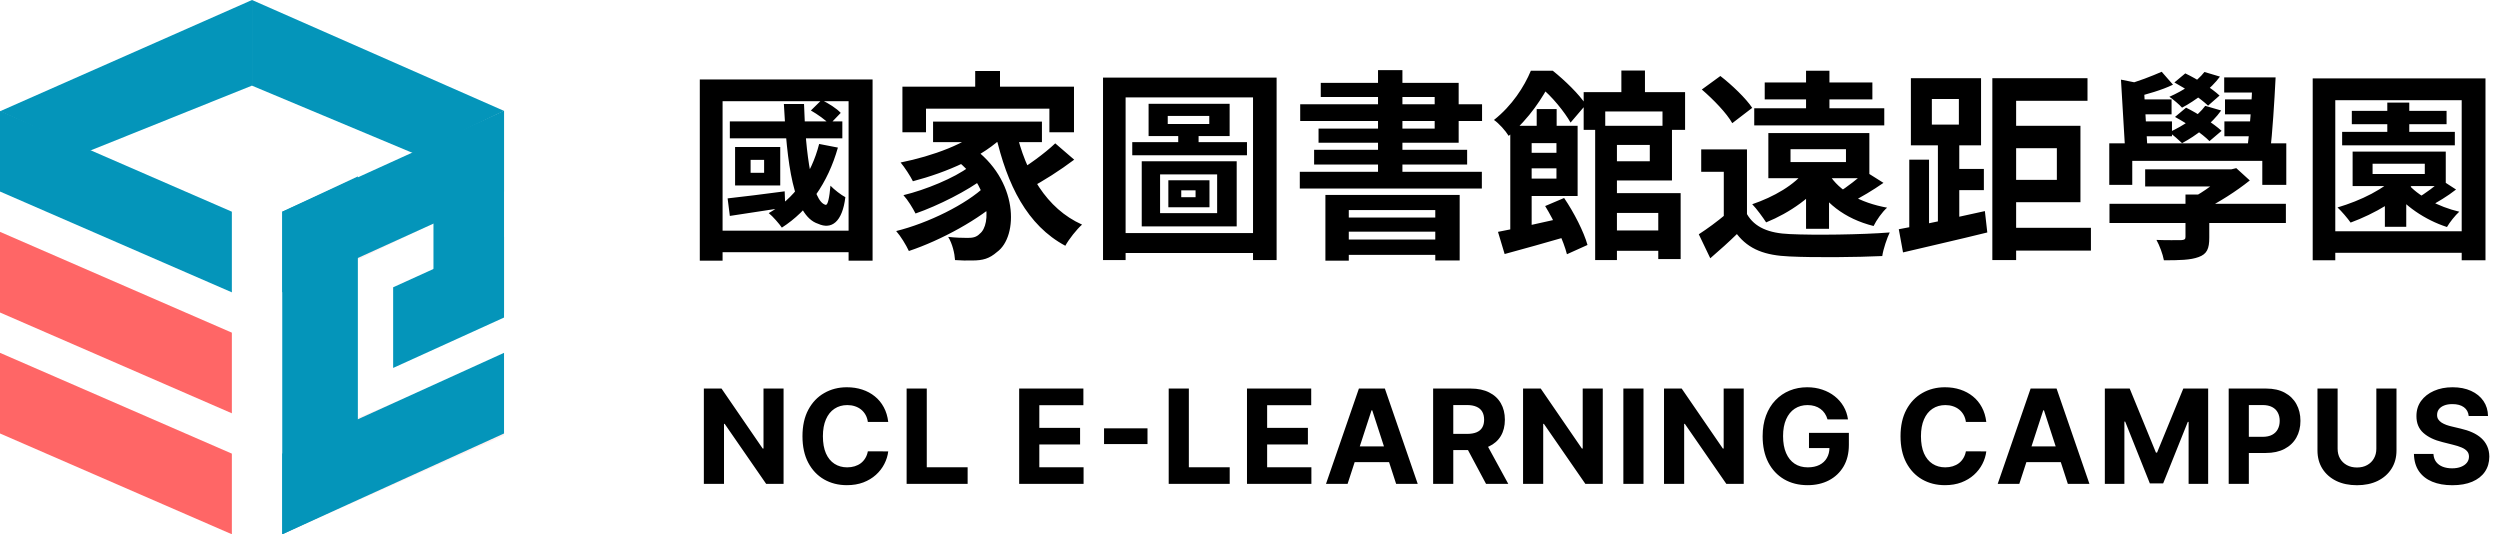 <svg width="248" height="53" viewBox="0 0 248 53" fill="none" xmlns="http://www.w3.org/2000/svg">
<path d="M28 21.36L50 11V30.88L39.407 35.36V28.92L43.481 27.24V21.92L35.333 25.84V41.52L50 35.36V43.2L28 53V21.36Z" fill="#FF6666" fill-opacity="0.1"/>
<path d="M72.4 12.04H83.56V13.72H72.4V12.04ZM80.44 10.96L81.5 9.92C82.18 10.24 83 10.76 83.4 11.2L82.3 12.34C81.9 11.9 81.1 11.34 80.44 10.96ZM81.26 14.28L83.12 14.64C82.12 18.18 80.18 20.9 77.56 22.58C77.32 22.22 76.66 21.46 76.26 21.14C78.76 19.72 80.48 17.34 81.26 14.28ZM72.18 19.68C73.64 19.52 75.74 19.26 77.84 18.98L77.9 20.58C75.96 20.88 74 21.18 72.4 21.42L72.18 19.68ZM74.46 15.86V17.14H75.8V15.86H74.46ZM72.92 14.58H77.4V18.4H72.92V14.58ZM77.76 10.32H79.76C79.9 15.3 80.58 20 81.9 20.32C82.12 20.38 82.28 19.6 82.38 18.42C82.74 18.8 83.46 19.36 83.86 19.56C83.56 22.04 82.48 22.8 81.16 22.2C78.66 21.4 78.06 16.08 77.76 10.32ZM69.42 7.88H86.56V25.86H84.18V10.04H71.68V25.86H69.42V7.88ZM70.84 22.88H85.48V25.02H70.84V22.88ZM96.74 7.04H99.2V9.9H96.74V7.04ZM89.52 8.6H106.54V13.12H104.1V10.78H91.86V13.12H89.52V8.6ZM92.56 12.06H103.36V14.1H92.56V12.06ZM94.52 15.62L96.36 14.54C101.08 17.82 101.04 23.46 98.9 25C98.14 25.66 97.5 25.84 96.44 25.84C95.94 25.86 95.34 25.84 94.74 25.8C94.7 25.14 94.48 24.18 94.06 23.5C94.8 23.58 95.46 23.6 95.98 23.6C96.48 23.6 96.86 23.54 97.2 23.18C98.34 22.3 98.34 18.34 94.52 15.62ZM97.68 12.58L99.66 13.4C97.54 15.56 93.9 17.1 90.56 17.98C90.34 17.52 89.72 16.56 89.34 16.12C92.52 15.48 95.94 14.24 97.68 12.58ZM96.12 16.56L97.66 17.64C96 18.92 93.06 20.4 90.82 21.18C90.56 20.66 90.06 19.84 89.62 19.36C91.8 18.84 94.7 17.64 96.12 16.56ZM97.74 18.46L99.38 19.68C97.24 21.72 93.34 23.84 90.16 24.9C89.88 24.3 89.36 23.44 88.9 22.92C92.06 22.14 95.88 20.26 97.74 18.46ZM100.78 12.92C101.74 17.12 103.8 20.7 107.34 22.28C106.8 22.76 106.04 23.72 105.68 24.38C101.9 22.36 99.9 18.36 98.76 13.32L100.78 12.92ZM104.68 14.22L106.56 15.84C105.18 16.88 103.44 18 102.14 18.66L100.6 17.22C101.86 16.5 103.64 15.22 104.68 14.22ZM115.84 11.5V12.3H119.96V11.5H115.84ZM113.94 10.3H121.98V13.5H113.94V10.3ZM115.08 17.3V21.14H120.74V17.3H115.08ZM113.26 16H122.68V22.46H113.26V16ZM117.18 18.88V19.56H118.6V18.88H117.18ZM115.9 17.88H119.98V20.56H115.9V17.88ZM112.32 14.1H123.7V15.4H112.32V14.1ZM116.88 12.72H118.9V14.68H116.88V12.72ZM109.42 7.7H126.64V25.8H124.3V9.66H111.66V25.8H109.42V7.7ZM110.84 23.12H125.48V25.1H110.84V23.12ZM131.48 19.34H144.8V25.84H142.38V20.84H133.8V25.86H131.48V19.34ZM132.7 21.58H143.24V22.98H132.7V21.58ZM132.7 23.76H143.24V25.28H132.7V23.76ZM136.7 6.96H139.12V18.12H136.7V6.96ZM131.02 8.22H144.7V14.16H130.8V12.76H142.32V9.62H131.02V8.22ZM128.98 10.34H147.02V12H128.98V10.34ZM130.36 14.86H145.54V16.32H130.36V14.86ZM128.94 17.04H147V18.7H128.94V17.04ZM159.18 22.86H165.82V24.88H159.18V22.86ZM158.24 12.48H160.4V25.8H158.24V12.48ZM159.18 12.48H165.86V17.9H159.18V16H163.66V14.38H159.18V12.48ZM157.1 9.14H167.16V12.88H164.92V11.06H159.24V12.88H157.1V9.14ZM160.84 7H163.18V10.1H160.84V7ZM159.18 19.16H166.72V25.7H164.5V21.12H159.18V19.16ZM152.44 10.82H154.42V13.32H152.44V10.82ZM149.82 12.48H151.94V23.6H149.82V12.48ZM151.2 15.16H155.54V16.7H151.2V15.16ZM148.6 23C150.3 22.68 152.9 22.1 155.38 21.54L155.6 23.42C153.42 24.06 151.08 24.7 149.26 25.2L148.6 23ZM153.28 20.44L155.16 19.64C156.14 21.08 157.12 23 157.48 24.3L155.44 25.22C155.12 23.94 154.2 21.94 153.28 20.44ZM151 12.48H156.5V19.44H151V17.72H154.4V14.2H151V12.48ZM151.86 7.02H153.16V7.46H153.84V8.12C153.04 9.64 151.76 11.72 149.66 13.48C149.36 12.98 148.68 12.22 148.2 11.9C150 10.48 151.2 8.6 151.86 7.02ZM152.44 7.02H154.04C155.24 7.98 156.66 9.36 157.32 10.38L155.8 12.16C155.24 11.16 153.94 9.52 152.82 8.66H152.44V7.02ZM173.3 14.82V22.18H171V17.04H168.76V14.82H173.3ZM173.3 21.24C174.06 22.56 175.48 23.14 177.54 23.22C179.94 23.34 184.68 23.28 187.46 23.06C187.2 23.6 186.82 24.7 186.72 25.4C184.22 25.52 179.96 25.56 177.52 25.44C175.12 25.34 173.5 24.76 172.3 23.22C171.5 24 170.66 24.76 169.66 25.62L168.52 23.24C169.36 22.7 170.34 21.98 171.22 21.24H173.3ZM168.82 8.88L170.66 7.54C171.8 8.42 173.2 9.76 173.82 10.7L171.84 12.22C171.3 11.24 169.96 9.86 168.82 8.88ZM177.62 14.8V16.08H183.12V14.8H177.62ZM175.42 13.2H185.44V17.68H175.42V13.2ZM174.02 10.74H186.92V12.44H174.02V10.74ZM175.06 8.18H185.74V9.86H175.06V8.18ZM179.16 7.02H181.48V11.86H179.16V7.02ZM179.16 16.9H181.44V22.7H179.16V16.9ZM179.14 16.86L181.22 17.52C179.88 19.5 177.52 21.12 175.2 22.06C174.92 21.62 174.24 20.68 173.82 20.26C175.94 19.54 178.06 18.34 179.14 16.86ZM185.06 17.02L186.84 18.14C185.78 18.88 184.6 19.58 183.7 20.02L182.36 19.1C183.22 18.56 184.38 17.66 185.06 17.02ZM181.44 17.28C182.44 18.94 184.54 20.12 187.2 20.6C186.72 21.02 186.14 21.84 185.86 22.42C182.98 21.7 180.88 20.06 179.68 17.7L181.44 17.28ZM198.68 22.6H207.42V24.86H198.68V22.6ZM197.64 7.76H207.08V10H200V25.8H197.64V7.76ZM189.4 15.84H191.36V23.12H189.4V15.84ZM191.64 9.82V12.36H194.32V9.82H191.64ZM189.56 7.76H196.52V14.42H189.56V7.76ZM192.24 13.58H194.36V22.52H192.24V13.58ZM188.36 22.74C190.52 22.36 193.84 21.62 196.9 20.94L197.14 23.06C194.24 23.78 191.12 24.48 188.78 25.04L188.36 22.74ZM193.24 16.76H196.8V18.86H193.24V16.76ZM198.74 12.48H206.38V20.06H198.74V17.84H204.04V14.7H198.74V12.48ZM209.26 20.22H226.76V22.12H209.26V20.22ZM212.8 16.8H221.32V18.5H212.8V16.8ZM216.8 19.3H219.16V23.58C219.16 24.66 218.94 25.2 218.1 25.5C217.3 25.8 216.18 25.82 214.66 25.82C214.54 25.18 214.22 24.34 213.92 23.8C214.88 23.84 216.08 23.82 216.38 23.82C216.7 23.8 216.8 23.74 216.8 23.5V19.3ZM220.76 16.8H221.34L221.84 16.68L223.18 17.9C221.86 18.96 220.08 20.1 218.48 20.88C218.22 20.52 217.68 19.94 217.4 19.66C218.6 19.06 220.08 17.94 220.76 17.2V16.8ZM209.24 14.22H226.8V18.34H224.42V15.96H211.52V18.34H209.24V14.22ZM210.4 7.9L213.2 8.46C213.16 8.62 213 8.72 212.68 8.78L213.04 14.98H210.82L210.4 7.9ZM223.46 7.68H225.74C225.62 10.14 225.42 13.18 225.2 15.08H222.9C223.16 13.12 223.38 10.08 223.46 7.68ZM220.64 7.68H224.34V9.18H220.64V7.68ZM214.44 7.12L215.56 8.4C214.46 8.94 212.94 9.36 211.88 9.62L210.92 8.38C211.98 8.14 213.52 7.52 214.44 7.12ZM211.66 9.86H215.42V11.34H211.66V9.86ZM211.72 12.04H215.46V13.52H211.72V12.04ZM220.72 9.86H224.1V11.34H220.72V9.86ZM220.66 12.04H224.04V13.52H220.66V12.04ZM218.68 7.14L220.22 7.6C219.32 8.82 217.82 9.96 216.46 10.68C216.2 10.38 215.58 9.86 215.2 9.6C216.58 9 217.92 8.12 218.68 7.14ZM215.7 8.18L216.78 7.28C217.96 7.84 219.44 8.78 220.18 9.48L219.04 10.48C218.34 9.8 216.88 8.82 215.7 8.18ZM218.76 10.5L220.34 10.96C219.42 12.26 217.86 13.46 216.46 14.2C216.18 13.92 215.56 13.38 215.18 13.12C216.6 12.48 218 11.54 218.76 10.5ZM215.76 11.6L216.86 10.68C218.06 11.28 219.6 12.26 220.38 12.98L219.18 14C218.48 13.28 216.98 12.26 215.76 11.6ZM232.34 13.08H243.52V14.42H232.34V13.08ZM233.3 11H242.7V12.32H233.3V11ZM236.82 10.18H239V13.88H236.82V10.18ZM236.58 18.54H238.7V22.5H236.58V18.54ZM238.8 18.16C239.82 19.42 241.9 20.52 243.96 21C243.56 21.36 243 22.06 242.74 22.52C240.56 21.82 238.46 20.38 237.26 18.72L238.8 18.16ZM237.84 17.32L239.66 17.98C238.12 19.74 235.52 21.22 233.18 22.08C232.92 21.7 232.26 20.92 231.88 20.58C234.18 19.9 236.58 18.74 237.84 17.32ZM242.22 17.88L243.64 18.8C242.78 19.48 241.76 20.08 240.96 20.5L239.76 19.68C240.56 19.22 241.62 18.42 242.22 17.88ZM235.36 16.24V17.26H240.54V16.24H235.36ZM233.38 15.04H242.62V18.46H233.38V15.04ZM229.42 7.78H246.56V25.82H244.2V9.94H231.66V25.82H229.42V7.78ZM230.84 22.94H245.48V25.08H230.84V22.94Z" fill="black"/>
<path d="M77.73 38.545V48H76.003L71.89 42.049H71.821V48H69.822V38.545H71.576L75.657 44.492H75.74V38.545H77.73ZM88.113 41.855H86.091C86.054 41.594 85.979 41.361 85.865 41.158C85.751 40.952 85.605 40.777 85.427 40.632C85.248 40.487 85.042 40.377 84.808 40.3C84.577 40.223 84.326 40.184 84.055 40.184C83.566 40.184 83.14 40.306 82.777 40.549C82.413 40.789 82.132 41.14 81.932 41.602C81.732 42.06 81.632 42.617 81.632 43.273C81.632 43.947 81.732 44.513 81.932 44.972C82.135 45.43 82.418 45.776 82.781 46.01C83.144 46.244 83.564 46.361 84.041 46.361C84.309 46.361 84.557 46.326 84.785 46.255C85.016 46.184 85.22 46.081 85.399 45.946C85.577 45.807 85.725 45.639 85.842 45.443C85.962 45.245 86.045 45.021 86.091 44.769L88.113 44.778C88.061 45.212 87.93 45.63 87.721 46.033C87.515 46.434 87.236 46.792 86.885 47.109C86.537 47.423 86.122 47.672 85.639 47.857C85.159 48.038 84.615 48.129 84.009 48.129C83.166 48.129 82.412 47.938 81.747 47.557C81.085 47.175 80.562 46.623 80.178 45.9C79.796 45.176 79.605 44.301 79.605 43.273C79.605 42.242 79.799 41.365 80.187 40.641C80.575 39.918 81.101 39.367 81.766 38.989C82.43 38.607 83.178 38.416 84.009 38.416C84.557 38.416 85.065 38.493 85.533 38.647C86.004 38.801 86.421 39.026 86.784 39.321C87.147 39.613 87.442 39.972 87.67 40.397C87.901 40.821 88.049 41.308 88.113 41.855ZM89.937 48V38.545H91.936V46.352H95.989V48H89.937ZM101.101 48V38.545H107.472V40.194H103.1V42.446H107.144V44.094H103.1V46.352H107.491V48H101.101ZM113.832 42.492V44.053H109.521V42.492H113.832ZM115.935 48V38.545H117.934V46.352H121.987V48H115.935ZM123.701 48V38.545H130.072V40.194H125.7V42.446H129.744V44.094H125.7V46.352H130.09V48H123.701ZM133.681 48H131.539L134.803 38.545H137.379L140.638 48H138.496L136.127 40.706H136.054L133.681 48ZM133.547 44.284H138.607V45.844H133.547V44.284ZM142.166 48V38.545H145.896C146.61 38.545 147.219 38.673 147.724 38.929C148.232 39.181 148.618 39.539 148.883 40.004C149.15 40.466 149.284 41.009 149.284 41.634C149.284 42.262 149.149 42.802 148.878 43.254C148.607 43.704 148.215 44.048 147.701 44.288C147.19 44.528 146.571 44.648 145.845 44.648H143.348V43.042H145.522C145.904 43.042 146.221 42.99 146.473 42.885C146.725 42.78 146.913 42.623 147.036 42.414C147.162 42.205 147.225 41.945 147.225 41.634C147.225 41.32 147.162 41.055 147.036 40.84C146.913 40.624 146.724 40.461 146.468 40.35C146.216 40.237 145.897 40.18 145.513 40.18H144.165V48H142.166ZM147.272 43.697L149.621 48H147.415L145.116 43.697H147.272ZM158.995 38.545V48H157.268L153.155 42.049H153.086V48H151.087V38.545H152.841L156.922 44.492H157.005V38.545H158.995ZM163.035 38.545V48H161.037V38.545H163.035ZM172.978 38.545V48H171.252L167.138 42.049H167.069V48H165.07V38.545H166.824L170.905 44.492H170.988V38.545H172.978ZM181.289 41.602C181.224 41.377 181.133 41.178 181.016 41.006C180.9 40.831 180.756 40.683 180.587 40.563C180.421 40.44 180.23 40.346 180.015 40.281C179.802 40.217 179.567 40.184 179.308 40.184C178.825 40.184 178.4 40.304 178.034 40.544C177.671 40.784 177.388 41.134 177.185 41.592C176.982 42.048 176.88 42.605 176.88 43.264C176.88 43.922 176.98 44.482 177.18 44.944C177.38 45.406 177.663 45.758 178.03 46.001C178.396 46.241 178.828 46.361 179.327 46.361C179.779 46.361 180.165 46.281 180.486 46.121C180.809 45.958 181.055 45.729 181.224 45.433C181.397 45.138 181.483 44.788 181.483 44.385L181.889 44.445H179.451V42.94H183.408V44.131C183.408 44.962 183.232 45.676 182.882 46.273C182.531 46.867 182.047 47.326 181.432 47.649C180.816 47.969 180.112 48.129 179.318 48.129C178.431 48.129 177.653 47.934 176.982 47.543C176.311 47.149 175.788 46.59 175.412 45.867C175.04 45.141 174.853 44.279 174.853 43.282C174.853 42.516 174.964 41.832 175.186 41.232C175.411 40.629 175.724 40.118 176.128 39.7C176.531 39.281 177 38.962 177.536 38.744C178.071 38.525 178.651 38.416 179.276 38.416C179.812 38.416 180.31 38.495 180.772 38.652C181.233 38.806 181.643 39.024 182 39.307C182.36 39.59 182.654 39.927 182.882 40.318C183.109 40.706 183.255 41.134 183.32 41.602H181.289ZM197.04 41.855H195.018C194.981 41.594 194.906 41.361 194.792 41.158C194.678 40.952 194.532 40.777 194.353 40.632C194.175 40.487 193.969 40.377 193.735 40.3C193.504 40.223 193.253 40.184 192.982 40.184C192.493 40.184 192.067 40.306 191.703 40.549C191.34 40.789 191.059 41.14 190.859 41.602C190.659 42.06 190.559 42.617 190.559 43.273C190.559 43.947 190.659 44.513 190.859 44.972C191.062 45.43 191.345 45.776 191.708 46.01C192.071 46.244 192.491 46.361 192.968 46.361C193.236 46.361 193.484 46.326 193.712 46.255C193.942 46.184 194.147 46.081 194.326 45.946C194.504 45.807 194.652 45.639 194.769 45.443C194.889 45.245 194.972 45.021 195.018 44.769L197.04 44.778C196.988 45.212 196.857 45.63 196.648 46.033C196.441 46.434 196.163 46.792 195.812 47.109C195.464 47.423 195.049 47.672 194.566 47.857C194.086 48.038 193.542 48.129 192.936 48.129C192.093 48.129 191.339 47.938 190.674 47.557C190.012 47.175 189.489 46.623 189.104 45.9C188.723 45.176 188.532 44.301 188.532 43.273C188.532 42.242 188.726 41.365 189.114 40.641C189.501 39.918 190.028 39.367 190.692 38.989C191.357 38.607 192.105 38.416 192.936 38.416C193.484 38.416 193.992 38.493 194.459 38.647C194.93 38.801 195.347 39.026 195.711 39.321C196.074 39.613 196.369 39.972 196.597 40.397C196.828 40.821 196.975 41.308 197.04 41.855ZM200.315 48H198.173L201.437 38.545H204.013L207.272 48H205.13L202.762 40.706H202.688L200.315 48ZM200.182 44.284H205.241V45.844H200.182V44.284ZM208.8 38.545H211.266L213.869 44.898H213.98L216.584 38.545H219.049V48H217.11V41.846H217.032L214.585 47.954H213.265L210.818 41.823H210.739V48H208.8V38.545ZM221.086 48V38.545H224.816C225.533 38.545 226.144 38.682 226.649 38.956C227.153 39.227 227.538 39.604 227.803 40.087C228.071 40.568 228.204 41.121 228.204 41.749C228.204 42.377 228.069 42.931 227.798 43.411C227.527 43.891 227.135 44.265 226.621 44.533C226.11 44.801 225.492 44.935 224.765 44.935H222.388V43.333H224.442C224.827 43.333 225.144 43.267 225.393 43.134C225.645 42.999 225.833 42.813 225.956 42.576C226.082 42.336 226.146 42.06 226.146 41.749C226.146 41.435 226.082 41.161 225.956 40.928C225.833 40.691 225.645 40.508 225.393 40.378C225.141 40.246 224.821 40.18 224.433 40.18H223.085V48H221.086ZM235.733 38.545H237.732V44.685C237.732 45.375 237.567 45.978 237.238 46.495C236.911 47.012 236.454 47.415 235.867 47.705C235.279 47.991 234.594 48.134 233.812 48.134C233.027 48.134 232.341 47.991 231.753 47.705C231.165 47.415 230.708 47.012 230.382 46.495C230.056 45.978 229.893 45.375 229.893 44.685V38.545H231.892V44.515C231.892 44.875 231.97 45.195 232.127 45.475C232.287 45.755 232.512 45.975 232.801 46.135C233.091 46.295 233.428 46.375 233.812 46.375C234.2 46.375 234.537 46.295 234.823 46.135C235.113 45.975 235.336 45.755 235.493 45.475C235.653 45.195 235.733 44.875 235.733 44.515V38.545ZM244.895 41.265C244.858 40.892 244.7 40.603 244.42 40.397C244.14 40.191 243.76 40.087 243.279 40.087C242.953 40.087 242.678 40.133 242.453 40.226C242.228 40.315 242.056 40.44 241.936 40.6C241.819 40.76 241.761 40.941 241.761 41.145C241.754 41.314 241.79 41.462 241.867 41.588C241.947 41.714 242.056 41.823 242.195 41.916C242.333 42.005 242.493 42.083 242.675 42.151C242.856 42.216 243.05 42.271 243.256 42.317L244.106 42.52C244.518 42.613 244.897 42.736 245.241 42.89C245.586 43.043 245.885 43.233 246.137 43.457C246.389 43.682 246.585 43.947 246.723 44.251C246.865 44.556 246.937 44.905 246.94 45.299C246.937 45.878 246.789 46.38 246.497 46.804C246.208 47.226 245.789 47.554 245.241 47.788C244.697 48.019 244.04 48.134 243.27 48.134C242.507 48.134 241.842 48.017 241.276 47.783C240.713 47.549 240.273 47.203 239.956 46.744C239.642 46.283 239.477 45.712 239.462 45.032H241.396C241.417 45.349 241.508 45.613 241.668 45.826C241.831 46.035 242.048 46.193 242.319 46.301C242.593 46.406 242.902 46.458 243.247 46.458C243.586 46.458 243.88 46.409 244.129 46.31C244.381 46.212 244.577 46.075 244.715 45.9C244.854 45.724 244.923 45.523 244.923 45.295C244.923 45.082 244.86 44.904 244.734 44.759C244.61 44.615 244.429 44.492 244.189 44.39C243.952 44.288 243.661 44.196 243.316 44.113L242.287 43.854C241.49 43.66 240.86 43.357 240.399 42.945C239.937 42.533 239.708 41.977 239.711 41.278C239.708 40.706 239.86 40.206 240.168 39.778C240.479 39.35 240.905 39.016 241.447 38.776C241.988 38.536 242.604 38.416 243.293 38.416C243.995 38.416 244.607 38.536 245.131 38.776C245.657 39.016 246.066 39.35 246.359 39.778C246.651 40.206 246.802 40.701 246.811 41.265H244.895Z" fill="black"/>
<path d="M23 53V45L0 35V43L23 53Z" fill="#FF6666"/>
<path d="M23 41V33L0 23V31L23 41Z" fill="#FF6666"/>
<path d="M23 29V21L0 11V19L23 29Z" fill="#0495BA"/>
<path d="M28 29V21L50 11V19L28 29Z" fill="#0495BA"/>
<path d="M39 36.5V28.5L50 23.5V31.5L39 36.5Z" fill="#0495BA"/>
<path d="M28 53V45L50 35V43L28 53Z" fill="#0495BA"/>
<path d="M25 8.491V0L0 11.038L8.791 15L25 8.491Z" fill="#0495BA"/>
<path d="M25 8.5V0L50 11L41.111 15.245L25 8.5Z" fill="#0495BA"/>
<path d="M28 53V21L35.5 17.5V49.5L28 53Z" fill="#0495BA"/>
<path d="M43 34.5V14.5L50 11V31L43 34.5Z" fill="#0495BA"/>
</svg>
